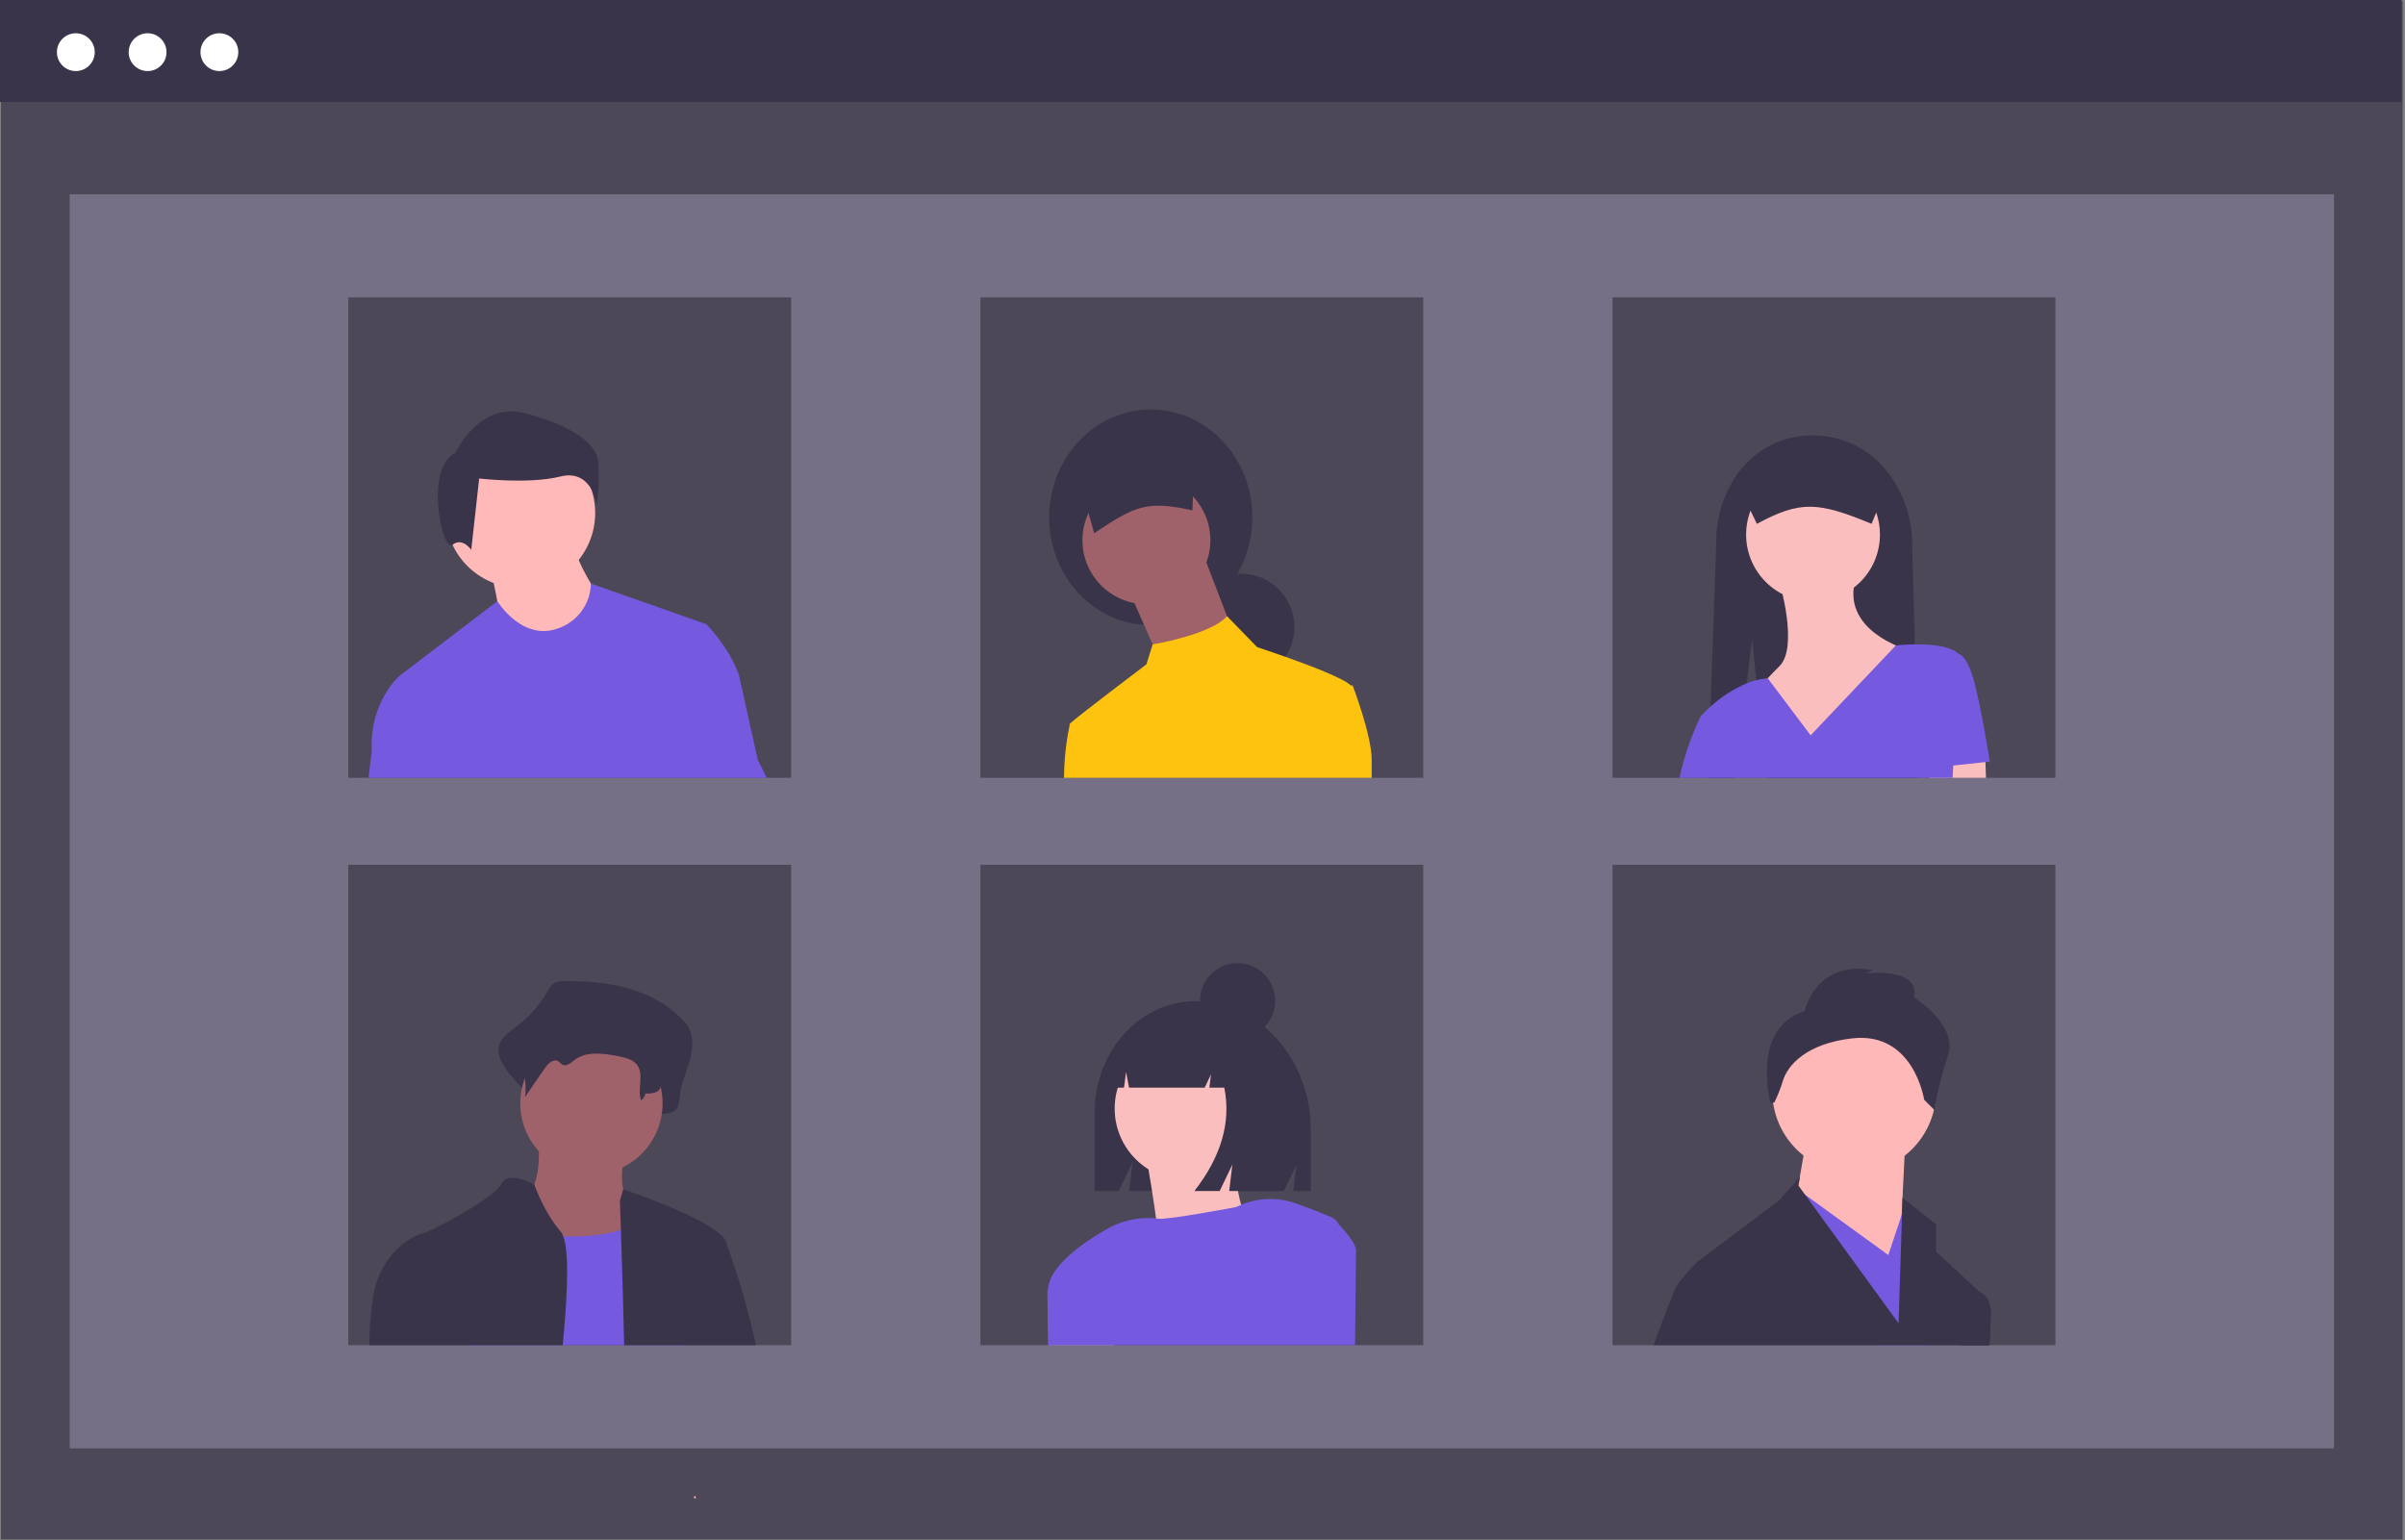 <svg width="818" height="524" viewBox="0 0 818 524" fill="none" xmlns="http://www.w3.org/2000/svg">
<rect x="0" y="0" width="818" height="524" fill="#808080" stroke="none"/>
<g clip-path="url(#clip0)">
<path d="M817.215 0.463H0.349V523.621H817.215V0.463Z" fill="#4C4857"/>
<path d="M793.857 66.08H23.707V492.671H793.857V66.08Z" fill="#767087"/>
<path d="M816.867 0H0V34.703H816.867V0Z" fill="#3A344B"/>
<path d="M25.789 24.174C29.341 24.174 32.221 21.294 32.221 17.742C32.221 14.19 29.341 11.31 25.789 11.31C22.236 11.31 19.357 14.19 19.357 17.742C19.357 21.294 22.236 24.174 25.789 24.174Z" fill="white"/>
<path d="M50.203 24.174C53.755 24.174 56.635 21.294 56.635 17.742C56.635 14.19 53.755 11.31 50.203 11.31C46.651 11.31 43.771 14.19 43.771 17.742C43.771 21.294 46.651 24.174 50.203 24.174Z" fill="white"/>
<path d="M74.618 24.174C78.17 24.174 81.049 21.294 81.049 17.742C81.049 14.19 78.17 11.31 74.618 11.31C71.065 11.31 68.186 14.19 68.186 17.742C68.186 21.294 71.065 24.174 74.618 24.174Z" fill="white"/>
<path d="M269.095 101.167H118.465V264.587H269.095V101.167Z" fill="#4C4857"/>
<path d="M484.095 101.167H333.465V264.587H484.095V101.167Z" fill="#4C4857"/>
<path d="M699.095 101.167H548.465V264.587H699.095V101.167Z" fill="#4C4857"/>
<path d="M269.095 294.167H118.465V457.587H269.095V294.167Z" fill="#4C4857"/>
<path d="M484.095 294.167H333.465V457.587H484.095V294.167Z" fill="#4C4857"/>
<path d="M699.095 294.167H548.465V457.587H699.095V294.167Z" fill="#4C4857"/>
<path d="M176.975 199.982C191.037 199.982 202.437 188.582 202.437 174.52C202.437 160.457 191.037 149.057 176.975 149.057C162.912 149.057 151.513 160.457 151.513 174.52C151.513 188.582 162.912 199.982 176.975 199.982Z" fill="#FFB9B9"/>
<path d="M167.029 194.014C167.029 194.014 170.211 209.133 170.211 210.724C170.211 212.315 185.33 219.477 185.33 219.477L198.856 217.09L203.631 202.767C203.631 202.767 195.674 190.832 195.674 186.057L167.029 194.014Z" fill="#FFB9B9"/>
<path d="M154.894 154.006C154.894 154.006 162.978 136.49 178.473 140.532C193.968 144.574 202.725 150.637 203.399 156.7C204.073 162.763 203.062 171.858 203.062 171.858C203.062 171.858 201.378 159.395 190.599 162.09C179.82 164.784 162.978 162.763 162.978 162.763L160.283 187.016C160.283 187.016 157.252 182.637 153.883 185.332C150.515 188.027 144.115 159.395 154.894 154.006Z" fill="#3A344B"/>
<path d="M257.735 258.467L251.375 229.817C248.185 220.267 240.235 212.317 240.235 212.317L200.995 198.517H200.985C200.909 201.986 199.74 205.342 197.644 208.107C195.549 210.872 192.634 212.905 189.315 213.917C177.375 217.887 169.155 204.507 169.155 204.507L135.985 229.817C135.985 229.817 125.645 238.577 126.445 255.287L125.345 264.587H260.795L257.735 258.467Z" fill="#755AE0"/>
<path d="M391.4 212.671C410.487 212.671 425.96 196.246 425.96 175.984C425.96 155.722 410.487 139.297 391.4 139.297C372.313 139.297 356.839 155.722 356.839 175.984C356.839 196.246 372.313 212.671 391.4 212.671Z" fill="#3A344B"/>
<path d="M422.064 231.501C432.105 231.501 440.245 223.361 440.245 213.32C440.245 203.279 432.105 195.139 422.064 195.139C412.023 195.139 403.883 203.279 403.883 213.32C403.883 223.361 412.023 231.501 422.064 231.501Z" fill="#3A344B"/>
<path d="M409.402 188.971L419.142 214.294L394.468 224.684L392.301 219.773L384.727 202.607L409.402 188.971Z" fill="#9F616A"/>
<path d="M389.922 205.528C401.936 205.528 411.675 195.789 411.675 183.776C411.675 171.762 401.936 162.023 389.922 162.023C377.909 162.023 368.17 171.762 368.17 183.776C368.17 195.789 377.909 205.528 389.922 205.528Z" fill="#9F616A"/>
<path d="M372.142 181.39C385.815 172.267 389.902 170.086 405.573 173.61L406.513 150.747L366.016 159.243L372.142 181.39Z" fill="#3A344B"/>
<path d="M460.045 233.117L459.445 233.187C459.431 233.165 459.414 233.145 459.395 233.127C457.015 230.747 445.655 226.417 437.185 223.417H437.175C431.795 221.507 427.585 220.137 427.585 220.137L417.345 209.607C414.765 212.507 409.315 214.747 404.135 216.327C400.17 217.527 396.136 218.489 392.055 219.207H392.045L389.925 225.977C389.925 225.977 365.895 244.167 363.955 246.107H363.945V246.127C363.79 246.348 363.726 246.62 363.765 246.887V246.937C362.553 252.743 361.93 258.656 361.905 264.587H466.545V258.447C466.545 250.007 460.045 233.117 460.045 233.117Z" fill="#FEC30F"/>
<path d="M652.465 264.587H600.725L597.875 236.477L597.705 234.767L597.355 231.377L595.925 217.207L594.135 232.427L590.355 264.587H580.955L581.305 254.577L581.655 244.427L581.805 240.337L583.735 184.697C583.587 175.88 586.377 167.264 591.665 160.207C594.601 156.385 598.39 153.301 602.728 151.202C607.067 149.103 611.836 148.047 616.655 148.117C621.572 148.101 626.426 149.224 630.836 151.398C635.246 153.572 639.093 156.738 642.075 160.647C647.541 167.775 650.466 176.525 650.385 185.507L651.275 219.187L652.465 264.587Z" fill="#3A344B"/>
<path d="M616.656 204.608C629.225 204.608 639.414 194.418 639.414 181.85C639.414 169.281 629.225 159.092 616.656 159.092C604.087 159.092 593.898 169.281 593.898 181.85C593.898 194.418 604.087 204.608 616.656 204.608Z" fill="#FBBEBE"/>
<path d="M605.277 198.105C605.277 198.105 611.779 220.051 605.277 226.553C598.774 233.055 597.149 235.493 597.149 235.493L615.843 260.69L648.354 220.863C648.354 220.863 625.596 214.361 631.286 196.48L605.277 198.105Z" fill="#FBBEBE"/>
<path d="M675.485 264.587H656.285L655.965 261.297L655.675 258.257L664.515 257.147L675.175 255.817L675.295 259.227L675.485 264.587Z" fill="#FBBEBE"/>
<path d="M676.802 259.064C676.802 259.064 673.551 238.745 671.112 230.617C668.674 222.489 666.236 222.489 666.236 222.489H666.235L666.235 222.487C663.365 219.617 656.465 219.107 651.275 219.187C647.635 219.227 644.835 219.547 644.835 219.547L615.845 250.127L601.245 230.717V230.707C599.931 230.809 598.628 231.034 597.355 231.377C596.26 231.656 595.184 232.007 594.135 232.427C589.614 234.359 585.447 237.033 581.805 240.337H581.795C579.695 242.227 578.455 243.617 578.455 243.617C575.24 250.302 572.817 257.34 571.235 264.587H664.135L664.345 260.407V260.399L676.802 259.064Z" fill="#755AE0"/>
<path d="M597.555 178.192C612.254 170.268 618.292 170.603 636.569 178.192L641.446 166.311C641.443 164.073 640.553 161.929 638.971 160.347C637.389 158.765 635.245 157.875 633.007 157.872H600.304C598.067 157.875 595.922 158.765 594.34 160.347C592.758 161.929 591.868 164.073 591.866 166.311L597.555 178.192Z" fill="#3A344B"/>
<path d="M191.788 333.721C190.577 333.622 189.365 333.893 188.311 334.498C187.312 335.35 186.509 336.409 185.959 337.602C183.415 342.071 179.97 345.962 175.843 349.029C172.838 351.231 169.016 353.977 169.53 358.037C169.802 359.378 170.297 360.663 170.995 361.839C173.768 367.437 181.335 371.763 180.591 378.15C183.346 373.538 179.661 371.257 182.416 366.645C183.728 364.449 186.007 361.969 187.988 363.349C188.651 363.811 189.087 364.639 189.777 365.044C191.425 366.011 193.178 364.162 194.637 362.853C199.667 358.338 206.819 359.521 213.079 360.928C216.033 361.592 219.279 362.463 221.026 365.287C223.323 369.001 218.844 373.011 217.712 377.209C217.62 377.567 217.616 377.941 217.7 378.301C217.784 378.661 217.954 378.995 218.195 379.275C218.436 379.555 218.742 379.772 219.085 379.908C219.429 380.044 219.8 380.095 220.167 380.056C222.045 379.871 224.27 379.719 224.381 378.895C226.744 378.979 229.639 378.711 230.652 376.251C230.961 375.277 231.125 374.263 231.137 373.242C231.509 369.109 233.263 365.338 234.425 361.405C235.587 357.471 236.092 352.861 234.131 349.374C233.431 348.213 232.566 347.161 231.562 346.251C220.433 335.481 205.802 333.705 191.788 333.721Z" fill="#3A344B"/>
<path d="M183.011 386.217C183.011 386.217 185.432 406.386 176.557 408C167.683 409.613 184.625 437.043 184.625 437.043L224.963 441.884L215.282 409.614C215.282 409.614 208.828 407.193 212.861 391.058C216.895 374.923 183.011 386.217 183.011 386.217Z" fill="#9F616A"/>
<path d="M201.163 399.529C214.53 399.529 225.366 388.693 225.366 375.326C225.366 361.959 214.53 351.123 201.163 351.123C187.797 351.123 176.961 361.959 176.961 375.326C176.961 388.693 187.797 399.529 201.163 399.529Z" fill="#9F616A"/>
<path d="M159.505 457.587C163.785 440.757 169.695 418.087 169.695 418.087C169.695 418.087 171.995 418.557 175.615 419.087C180.903 419.874 186.232 420.359 191.575 420.537C198.415 420.727 205.615 420.277 211.185 418.347C213.285 417.673 215.246 416.626 216.975 415.257C217.704 414.671 218.355 413.996 218.915 413.247C228.595 400.337 232.625 449.547 232.625 449.547L233.375 457.587L159.505 457.587Z" fill="#755AE0"/>
<path d="M236.835 509.587C236.515 509.587 236.195 509.597 235.875 509.617L236.335 508.757C236.495 509.027 236.655 509.307 236.835 509.587Z" fill="#FFB8B8"/>
<path d="M192.967 340.054C191.992 339.982 191.015 340.171 190.137 340.603C189.343 341.182 188.689 341.932 188.222 342.797C186.071 346.034 183.265 348.785 179.987 350.873C177.541 352.43 174.43 354.37 174.848 357.24C175.076 358.202 175.48 359.113 176.041 359.927C178.306 363.924 179.208 368.549 178.61 373.104L185.338 363.324C186.406 361.772 188.261 360.019 189.874 360.994C190.414 361.321 190.768 361.906 191.33 362.193C192.672 362.876 194.099 361.57 195.286 360.644C199.381 357.453 205.203 358.289 210.299 359.283C212.704 359.753 215.346 360.368 216.768 362.365C219.131 365.682 216.664 370.475 218.043 374.307C218.429 374.036 218.757 373.691 219.007 373.292C219.257 372.893 219.425 372.447 219.499 371.982C221.423 372.041 223.78 371.852 224.604 370.113C224.855 369.432 224.988 368.713 224.999 367.987C225.301 365.065 226.729 362.401 227.675 359.62C228.621 356.84 229.033 353.582 227.436 351.117C226.852 350.282 226.147 349.538 225.345 348.91C216.286 341.298 204.375 340.043 192.967 340.054Z" fill="#3A344B"/>
<path d="M190.675 418.887C185.155 412.577 181.875 403.377 181.725 402.967V402.957C181.725 402.957 172.925 397.917 170.505 402.757C168.085 407.597 145.495 419.697 143.075 419.697C143.056 419.706 143.036 419.712 143.015 419.717C142.055 420.037 130.035 424.407 126.945 440.677C126.106 446.276 125.658 451.926 125.605 457.587H191.395C192.075 450.457 192.585 443.787 192.785 438.027C193.075 429.997 192.795 423.757 191.575 420.537C191.38 419.936 191.075 419.376 190.675 418.887V418.887Z" fill="#3A344B"/>
<path d="M247.245 423.427C247.205 423.237 247.175 423.077 247.145 422.927C247.038 422.498 246.855 422.092 246.605 421.727C246.6 421.718 246.597 421.708 246.595 421.697C241.935 414.477 211.965 404.537 211.965 404.537L210.845 408.407C210.845 408.407 210.985 412.227 211.185 418.347C211.385 424.077 211.625 431.817 211.855 440.317C212.015 445.867 212.155 451.747 212.285 457.587H257.115C254.603 445.99 251.306 434.577 247.245 423.427Z" fill="#3A344B"/>
<path d="M666.685 457.587L670.115 440.827L673.305 439.477L673.325 439.487C673.615 439.597 677.085 441.067 677.085 446.637C677.085 447.757 676.915 451.787 676.635 457.587H666.685Z" fill="#292435"/>
<path d="M630.658 399.046C646.042 399.046 658.513 386.575 658.513 371.191C658.513 355.807 646.042 343.335 630.658 343.335C615.274 343.335 602.802 355.807 602.802 371.191C602.802 386.575 615.274 399.046 630.658 399.046Z" fill="#FFB8B8"/>
<path d="M648.068 387.44L645.746 435.026L609.766 414.135L614.408 387.44H648.068Z" fill="#FFB8B8"/>
<path d="M658.515 437.347L656.155 457.587H637.265L616.765 418.197L610.985 407.107L608.215 405.297L611.425 404.567L613.955 406.397L642.265 426.907L646.805 413.277L646.925 412.927L648.065 409.497L658.515 437.347Z" fill="#755AE0"/>
<path d="M613.828 343.916C613.828 343.916 617.31 326.506 637.041 329.988L634.72 331.148C634.72 331.148 653.291 328.827 650.969 339.273C650.969 339.273 666.058 348.558 662.576 359.004C660.528 365.058 658.976 371.269 657.933 377.574L654.451 374.092C654.451 374.092 650.969 350.879 630.077 353.201C614.409 354.942 608.025 362.341 606.393 367.673C605.642 370.18 604.682 372.62 603.525 374.967L602.222 375.253C602.222 375.253 595.258 349.719 613.828 343.916Z" fill="#3A344B"/>
<path d="M673.325 439.487L673.305 439.477L658.515 425.737V416.457L647.095 407.457L646.925 412.927L645.745 450.117L626.755 423.997L613.955 406.397L611.655 403.247L612.215 400.297L605.125 408.327L579.465 427.577L577.265 429.227C574.742 431.752 572.415 434.467 570.305 437.347C569.615 438.377 566.475 446.577 562.385 457.587H676.635C676.915 451.787 677.085 447.757 677.085 446.637C677.085 441.067 673.615 439.597 673.325 439.487Z" fill="#3A344B"/>
<path d="M406.488 340.593C387.612 340.593 372.31 357.575 372.31 378.523V405.138H380.496L385.235 395.277L384.05 405.138H436.663L440.971 396.173L439.894 405.138H445.818V384.24C445.818 360.135 428.209 340.593 406.488 340.593Z" fill="#3A344B"/>
<path d="M378.905 457.587H356.675L356.465 439.457C356.455 439.267 356.455 439.087 356.455 438.897L360.905 433.887L360.985 433.797L377.975 444.557L378.905 457.587Z" fill="#B6B0C7"/>
<path d="M403.464 401.419C416.902 401.419 427.795 390.525 427.795 377.088C427.795 363.65 416.902 352.756 403.464 352.756C390.026 352.756 379.133 363.65 379.133 377.088C379.133 390.525 390.026 401.419 403.464 401.419Z" fill="#FBBEBE"/>
<path d="M389.514 391.686C389.514 391.686 396.651 428.669 393.407 432.562C390.163 436.455 427.795 425.425 427.795 425.425C427.795 425.425 415.467 400.121 421.956 385.847L389.514 391.686Z" fill="#FBBEBE"/>
<path d="M455.525 416.697H455.515C454.942 415.485 453.952 414.519 452.725 413.977C447.955 411.967 443.845 410.427 440.465 409.257C434.487 407.205 427.965 407.408 422.125 409.827C421.555 410.057 420.995 410.307 420.445 410.587C420.445 410.587 396.655 415.117 393.825 414.547C393.615 414.507 393.395 414.477 393.185 414.457C392.758 414.396 392.327 414.359 391.895 414.347C386.36 414.09 380.869 415.452 376.095 418.267C368.285 422.797 356.705 430.827 356.465 438.647L356.245 438.897L356.465 457.587H460.885C461.095 439.677 461.215 426.217 461.215 425.307C461.215 422.477 455.525 416.697 455.525 416.697Z" fill="#755AE0"/>
<path d="M416.204 351.042C414.559 348.833 412.428 347.033 409.975 345.781C407.523 344.53 404.814 343.86 402.061 343.824H401.39C388.452 343.824 377.965 355.531 377.965 369.973V369.973H382.3L383 364.644L384.026 369.973H409.737L411.891 365.464L411.352 369.973H416.411C418.771 381.694 415.38 393.416 406.237 405.138H414.853L419.161 396.121L418.084 405.138H434.509L437.74 384.399C437.74 368.868 428.716 355.698 416.204 351.042Z" fill="#3A344B"/>
<path d="M420.926 353.225C427.996 353.225 433.728 347.494 433.728 340.424C433.728 333.354 427.996 327.623 420.926 327.623C413.857 327.623 408.125 333.354 408.125 340.424C408.125 347.494 413.857 353.225 420.926 353.225Z" fill="#3A344B"/>
</g>
<defs>
<clipPath id="clip0">
<path d="M0 0H817.215V523.621H0V0Z" fill="white"/>
</clipPath>
</defs>
</svg>
